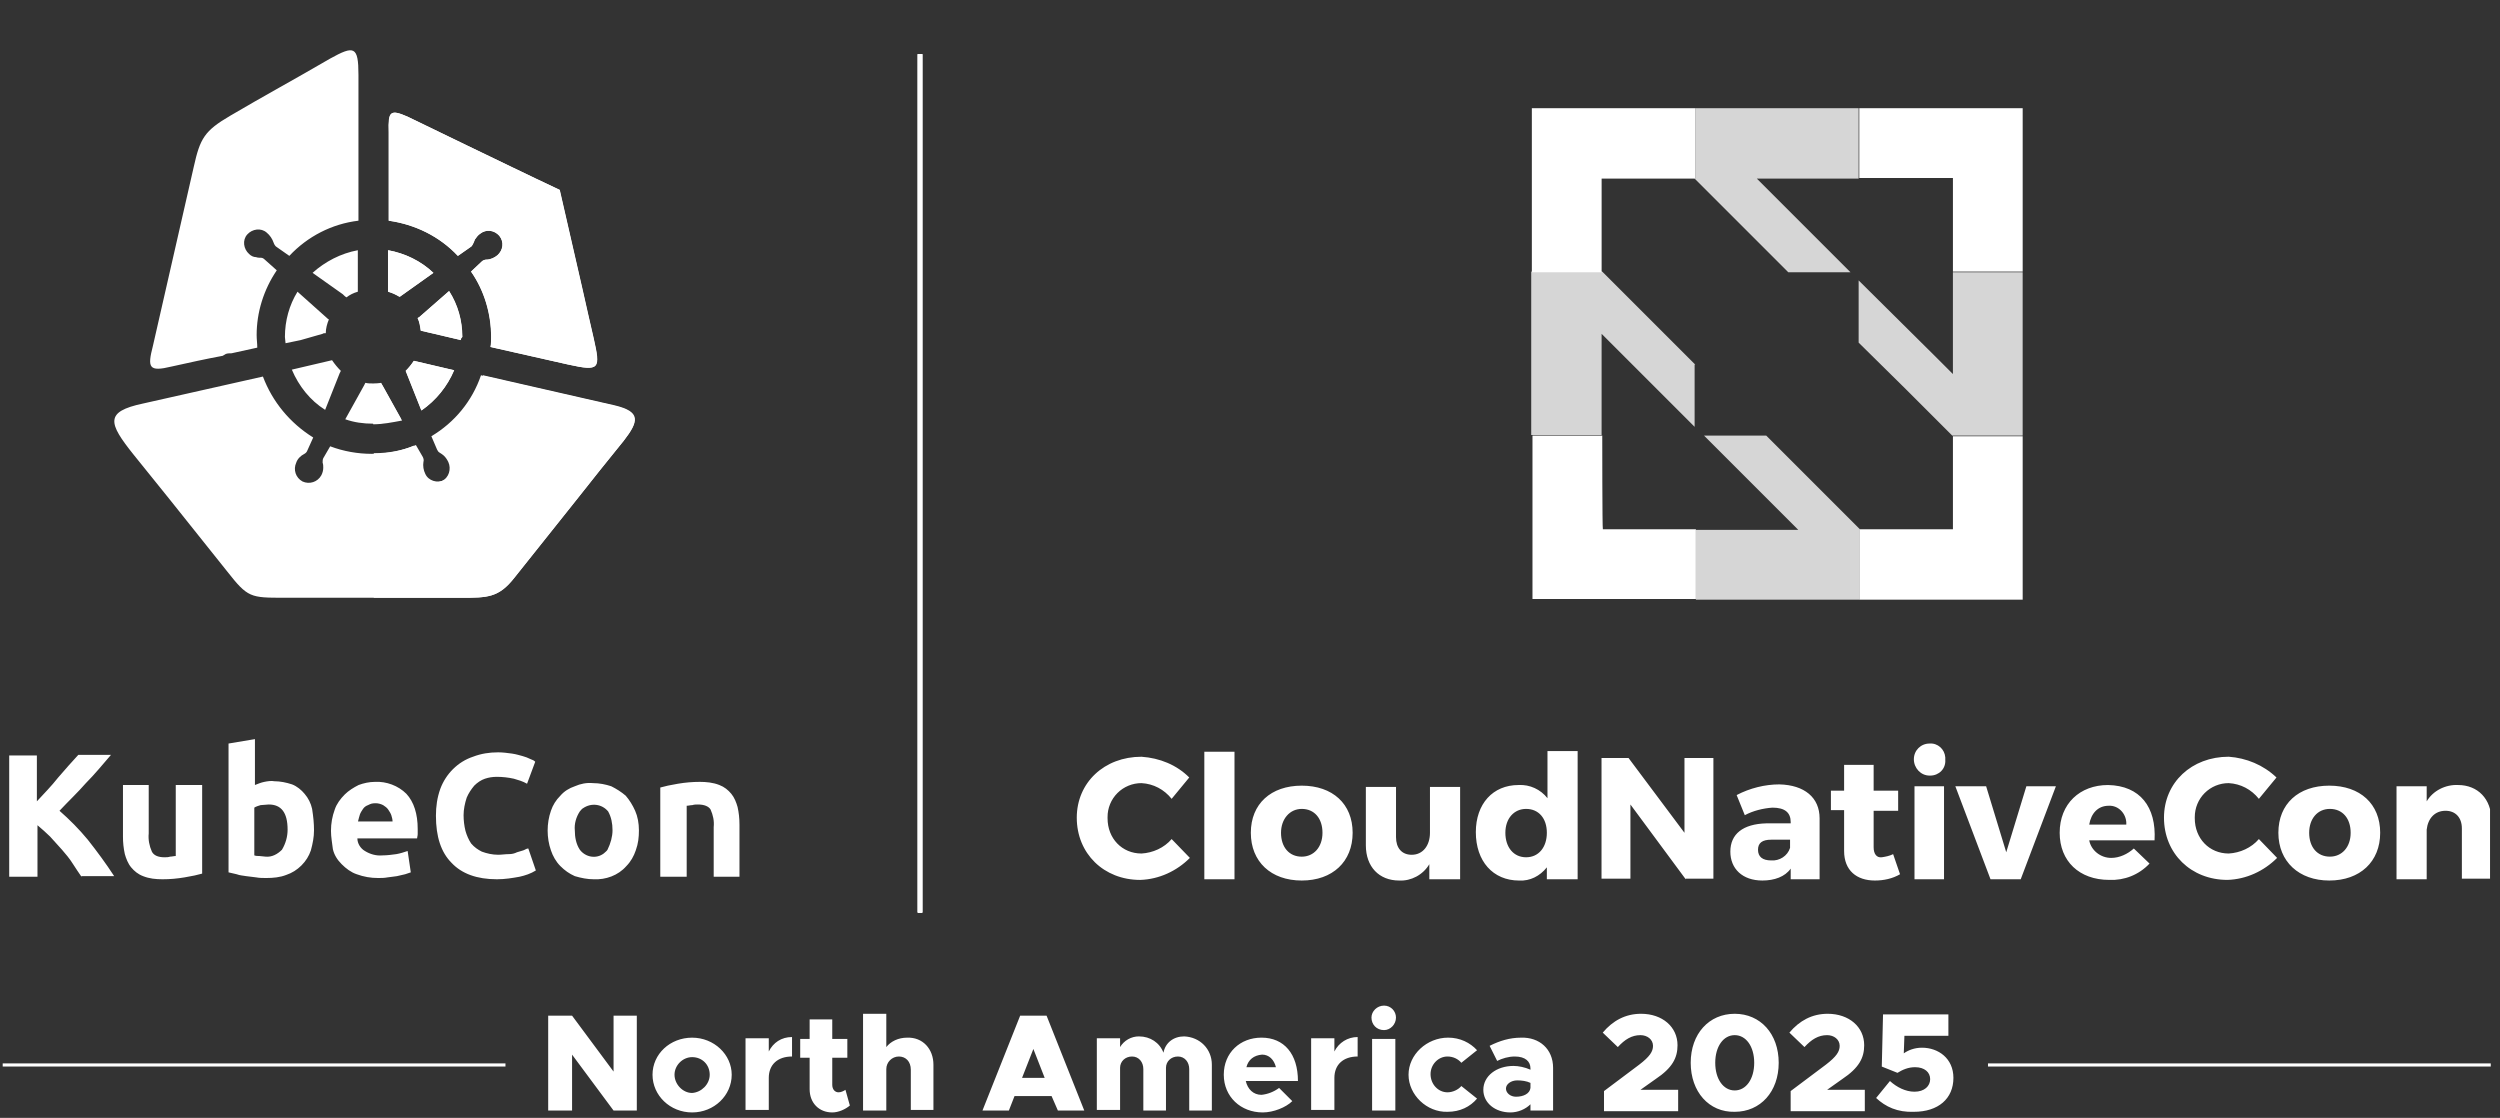 <svg width="123" height="55" viewBox="0 0 123 55" fill="none" xmlns="http://www.w3.org/2000/svg">
<rect x="0" y="0" width="123" height="55" fill="#333333" stroke="none"/>
<g clip-path="url(#clip0_2937_392)">
<path d="M32.486 38.746C32.703 38.684 32.981 38.622 33.352 38.56C33.723 38.499 34.063 38.468 34.434 38.468C34.743 38.468 35.084 38.499 35.392 38.622C35.64 38.715 35.825 38.87 35.98 39.055C36.135 39.241 36.228 39.488 36.289 39.705C36.351 39.983 36.382 40.261 36.382 40.57V43.136H35.114V40.694C35.145 40.385 35.083 40.106 34.96 39.828C34.867 39.674 34.651 39.581 34.341 39.581C34.249 39.581 34.156 39.581 34.063 39.612C33.97 39.612 33.877 39.643 33.785 39.643V43.136H32.486V38.746ZM30.136 40.849C30.136 40.508 30.074 40.199 29.92 39.921C29.61 39.55 29.085 39.488 28.683 39.767C28.621 39.797 28.59 39.859 28.528 39.921C28.343 40.199 28.25 40.539 28.281 40.849C28.281 41.189 28.343 41.529 28.528 41.807C28.807 42.178 29.332 42.271 29.703 41.992C29.765 41.931 29.858 41.869 29.889 41.807C30.043 41.498 30.136 41.158 30.136 40.849ZM31.435 40.849C31.435 41.189 31.404 41.498 31.28 41.838C31.187 42.116 31.033 42.394 30.817 42.611C30.415 43.075 29.796 43.291 29.209 43.26C28.899 43.26 28.59 43.198 28.281 43.106C28.003 42.982 27.786 42.827 27.57 42.611C27.353 42.394 27.199 42.116 27.106 41.838C26.89 41.219 26.89 40.508 27.106 39.89C27.199 39.612 27.353 39.364 27.57 39.148C27.755 38.932 28.003 38.777 28.281 38.684C28.559 38.56 28.868 38.499 29.178 38.53C29.487 38.53 29.796 38.591 30.074 38.684C30.322 38.808 30.569 38.962 30.785 39.148C30.971 39.364 31.125 39.612 31.249 39.89C31.373 40.168 31.435 40.508 31.435 40.849ZM24.447 43.26C23.457 43.26 22.715 42.982 22.221 42.456C21.695 41.931 21.448 41.158 21.448 40.137C21.448 39.674 21.509 39.241 21.664 38.808C21.942 38.066 22.53 37.478 23.272 37.231C23.674 37.077 24.076 37.015 24.509 37.015C24.725 37.015 24.973 37.045 25.189 37.076C25.405 37.107 25.591 37.169 25.715 37.2C25.838 37.231 25.993 37.293 26.117 37.355C26.209 37.386 26.271 37.416 26.333 37.478L25.931 38.56C25.715 38.437 25.498 38.375 25.282 38.313C25.008 38.252 24.728 38.221 24.447 38.22C24.23 38.22 24.045 38.251 23.859 38.313C23.674 38.375 23.488 38.499 23.334 38.653C23.179 38.839 23.056 39.024 22.963 39.241C22.87 39.519 22.808 39.828 22.808 40.106C22.808 40.354 22.839 40.632 22.901 40.879C22.963 41.096 23.055 41.312 23.179 41.498C23.334 41.683 23.519 41.807 23.705 41.9C23.952 41.992 24.23 42.054 24.509 42.054C24.694 42.054 24.849 42.023 25.034 42.023C25.189 42.023 25.313 41.992 25.436 41.931C25.529 41.9 25.653 41.869 25.746 41.838C25.838 41.807 25.9 41.745 25.993 41.745L26.364 42.827C26.116 42.982 25.838 43.075 25.56 43.136C25.22 43.198 24.849 43.26 24.447 43.26ZM19.314 40.416C19.314 40.323 19.283 40.199 19.252 40.106C19.221 40.014 19.16 39.921 19.098 39.828C19.036 39.735 18.943 39.674 18.85 39.612C18.727 39.55 18.603 39.519 18.479 39.519C18.294 39.519 18.232 39.55 18.108 39.612C18.016 39.643 17.923 39.705 17.861 39.797C17.799 39.89 17.737 39.983 17.706 40.076C17.675 40.168 17.645 40.292 17.613 40.416H19.314ZM16.284 40.879C16.284 40.508 16.346 40.168 16.47 39.828C16.562 39.55 16.748 39.303 16.964 39.086C17.15 38.901 17.397 38.746 17.645 38.622C17.892 38.53 18.17 38.468 18.448 38.468C19.005 38.437 19.592 38.653 19.994 39.055C20.365 39.457 20.551 40.045 20.551 40.787V41.034C20.551 41.127 20.52 41.189 20.52 41.25H17.583C17.583 41.498 17.737 41.745 17.954 41.869C18.201 42.023 18.51 42.116 18.819 42.085C19.036 42.085 19.283 42.054 19.5 42.023C19.685 41.992 19.871 41.931 20.056 41.869L20.211 42.92C20.118 42.951 20.025 42.982 19.933 43.013C19.809 43.044 19.685 43.075 19.531 43.106C19.376 43.136 19.252 43.136 19.067 43.167C18.912 43.198 18.758 43.198 18.603 43.198C18.244 43.2 17.888 43.137 17.552 43.013C17.273 42.92 17.026 42.735 16.81 42.518C16.593 42.302 16.439 42.054 16.377 41.776C16.346 41.498 16.284 41.189 16.284 40.879ZM15.449 40.849C15.449 41.189 15.387 41.498 15.295 41.838C15.202 42.116 15.047 42.364 14.831 42.58C14.614 42.796 14.367 42.951 14.089 43.044C13.779 43.167 13.439 43.198 13.099 43.198C12.945 43.198 12.759 43.198 12.604 43.167L12.11 43.106C11.955 43.075 11.801 43.075 11.646 43.013C11.511 42.985 11.377 42.954 11.244 42.92V36.582L12.543 36.365V38.622C12.697 38.56 12.852 38.499 13.006 38.468C13.161 38.437 13.347 38.406 13.501 38.437C13.78 38.437 14.089 38.499 14.367 38.591C14.614 38.684 14.831 38.87 14.985 39.055C15.169 39.268 15.296 39.523 15.356 39.797C15.418 40.199 15.449 40.508 15.449 40.849ZM14.15 40.818C14.15 39.983 13.841 39.581 13.223 39.581C13.099 39.581 12.945 39.612 12.821 39.612C12.728 39.643 12.604 39.674 12.512 39.735V42.085C12.604 42.116 12.666 42.116 12.759 42.116C12.852 42.116 12.976 42.147 13.068 42.147C13.377 42.178 13.656 42.024 13.872 41.807C14.058 41.498 14.15 41.158 14.15 40.818ZM9.946 42.982C9.729 43.044 9.451 43.106 9.08 43.167C8.709 43.229 8.369 43.26 7.998 43.26C7.657 43.26 7.348 43.229 7.039 43.106C6.792 43.013 6.606 42.858 6.452 42.673C6.297 42.487 6.204 42.24 6.142 42.023C6.079 41.739 6.048 41.449 6.05 41.158V38.622H7.317V41.003C7.286 41.312 7.348 41.621 7.472 41.9C7.565 42.085 7.781 42.178 8.09 42.178C8.183 42.178 8.276 42.178 8.369 42.147C8.461 42.147 8.554 42.116 8.647 42.116V38.622H9.946L9.946 42.982ZM4.009 43.136C3.885 42.951 3.731 42.735 3.576 42.487C3.422 42.24 3.236 42.023 3.05 41.807C2.865 41.591 2.649 41.374 2.463 41.158C2.277 40.972 2.061 40.787 1.844 40.601V43.136H0.453V37.169H1.814V39.426C2.154 39.055 2.525 38.684 2.865 38.251C3.205 37.849 3.545 37.478 3.854 37.138H5.462C5.06 37.602 4.658 38.097 4.225 38.53C3.823 38.993 3.36 39.426 2.927 39.89C3.421 40.323 3.885 40.787 4.318 41.312C4.782 41.9 5.215 42.487 5.617 43.106H4.009L4.009 43.136Z" fill="white"/>
<path fill-rule="evenodd" clip-rule="evenodd" d="M14.791 16.733L14.049 16.887C14.049 16.794 14.018 16.671 14.018 16.578C14.018 15.774 14.235 15.001 14.637 14.352L16.09 15.65C16.121 15.681 16.152 15.712 16.183 15.712C16.09 15.928 16.028 16.176 16.028 16.392C15.966 16.392 15.905 16.392 15.874 16.423L14.791 16.733ZM17.605 12.311V14.352C17.389 14.414 17.203 14.506 17.049 14.63C16.987 14.599 16.925 14.537 16.863 14.475L15.379 13.424C15.997 12.868 16.77 12.466 17.605 12.311ZM7.525 17.011C8.236 13.919 8.824 11.291 9.535 8.199C9.844 6.807 10.061 6.436 11.328 5.694C13.06 4.674 14.389 3.963 16.245 2.881C17.42 2.232 17.636 2.262 17.636 3.685V10.858C16.337 11.012 15.131 11.631 14.235 12.589L13.617 12.156C13.555 12.126 13.493 12.033 13.462 11.94C13.4 11.755 13.276 11.569 13.122 11.445C12.844 11.198 12.411 11.26 12.163 11.538C11.916 11.816 11.978 12.249 12.256 12.496C12.349 12.589 12.473 12.651 12.596 12.651C12.689 12.682 12.751 12.682 12.844 12.682C12.905 12.682 12.967 12.713 13.029 12.775L13.617 13.3C12.967 14.259 12.627 15.372 12.627 16.485C12.627 16.702 12.658 16.887 12.658 17.104L11.39 17.382C11.297 17.382 11.205 17.382 11.112 17.413L10.957 17.506C10.122 17.66 9.288 17.846 8.453 18.031C7.309 18.309 7.247 18.093 7.525 17.011ZM19.089 14.352V12.311C19.924 12.466 20.697 12.837 21.316 13.424L19.708 14.568C19.687 14.589 19.666 14.599 19.646 14.599C19.491 14.506 19.306 14.414 19.089 14.352ZM22.676 16.733L20.697 16.269C20.666 16.052 20.635 15.836 20.543 15.65C20.563 15.63 20.584 15.619 20.604 15.619L22.089 14.321C22.521 15.001 22.738 15.774 22.738 16.578C22.676 16.64 22.645 16.702 22.676 16.733ZM20.079 5.756C21.161 6.282 21.934 6.653 23.016 7.179C24.5 7.89 26.015 8.632 27.53 9.343C27.901 10.951 28.272 12.589 28.643 14.197C28.86 15.186 28.983 15.681 29.2 16.64C29.54 18.155 29.509 18.278 27.963 17.938L24.129 17.073C24.16 16.918 24.16 16.733 24.16 16.578C24.16 15.434 23.82 14.29 23.171 13.362L23.696 12.868C23.758 12.806 23.851 12.775 23.913 12.775C24.129 12.775 24.315 12.682 24.469 12.559C24.748 12.311 24.809 11.909 24.562 11.6C24.315 11.322 23.913 11.26 23.604 11.507C23.511 11.569 23.418 11.693 23.356 11.785C23.331 11.86 23.3 11.932 23.263 12.002C23.233 12.064 23.201 12.126 23.14 12.156L22.521 12.589C21.625 11.631 20.419 11.043 19.12 10.858V6.498C19.089 5.478 19.182 5.354 20.079 5.756ZM18.749 18.835C18.625 18.866 18.502 18.866 18.347 18.866C18.223 18.866 18.1 18.866 17.976 18.835L17.914 18.959L16.987 20.628C17.419 20.783 17.883 20.845 18.347 20.845C18.811 20.845 19.275 20.752 19.738 20.628L18.811 18.959L18.749 18.835ZM20.357 17.753L22.336 18.217C21.998 19.015 21.441 19.701 20.728 20.195L19.955 18.247C20.11 18.093 20.233 17.938 20.357 17.753ZM14.358 18.186L16.337 17.722C16.464 17.91 16.609 18.087 16.77 18.247L16.708 18.371L15.997 20.165C15.255 19.701 14.698 18.99 14.358 18.186ZM30.684 21.68C29.726 22.854 29.293 23.411 28.334 24.617C27.252 25.977 26.386 27.059 25.304 28.42C24.531 29.409 23.974 29.409 22.707 29.409H13.987C12.318 29.409 12.194 29.409 11.174 28.11C10.153 26.843 9.38 25.853 8.36 24.586C7.556 23.596 7.37 23.349 6.566 22.36C5.33 20.814 5.144 20.257 7.03 19.855L12.936 18.526C13.4 19.763 14.266 20.814 15.41 21.525L15.131 22.143C15.101 22.236 15.039 22.298 14.977 22.329C14.791 22.422 14.637 22.576 14.575 22.762C14.42 23.102 14.544 23.504 14.884 23.689C15.224 23.844 15.626 23.72 15.812 23.38C15.874 23.256 15.905 23.133 15.904 23.009C15.904 22.916 15.904 22.854 15.873 22.762C15.873 22.7 15.873 22.607 15.904 22.545L16.245 21.958C16.894 22.205 17.605 22.329 18.285 22.329C18.996 22.329 19.707 22.205 20.357 21.927L20.697 22.514C20.728 22.576 20.759 22.669 20.728 22.762C20.697 22.947 20.728 23.164 20.821 23.349C20.975 23.689 21.408 23.813 21.748 23.658C22.088 23.504 22.212 23.071 22.057 22.731C21.996 22.607 21.934 22.514 21.841 22.422C21.779 22.36 21.717 22.329 21.625 22.267C21.563 22.236 21.532 22.174 21.501 22.113L21.223 21.463C22.367 20.783 23.232 19.732 23.665 18.464L30.159 19.948C31.519 20.257 31.426 20.721 30.684 21.68Z" fill="white"/>
<path fill-rule="evenodd" clip-rule="evenodd" d="M19.102 14.351V12.311C19.936 12.466 20.709 12.836 21.328 13.424L19.72 14.568C19.699 14.589 19.679 14.599 19.658 14.599C19.504 14.506 19.318 14.413 19.102 14.351ZM22.688 16.732L20.709 16.268C20.678 16.052 20.648 15.836 20.555 15.65C20.575 15.63 20.596 15.619 20.617 15.619L22.101 14.32C22.534 15.001 22.75 15.774 22.75 16.578C22.688 16.64 22.657 16.701 22.688 16.732ZM20.091 5.756C21.173 6.282 21.946 6.653 23.028 7.178C24.512 7.89 26.027 8.632 27.543 9.343C27.914 10.95 28.285 12.589 28.656 14.197C28.872 15.186 28.996 15.681 29.212 16.64C29.552 18.155 29.521 18.278 27.976 17.938L24.141 17.072C24.172 16.918 24.172 16.732 24.172 16.578C24.172 15.434 23.832 14.29 23.183 13.362L23.709 12.867C23.77 12.806 23.863 12.775 23.925 12.775C24.141 12.775 24.327 12.682 24.482 12.558C24.76 12.311 24.822 11.909 24.574 11.6C24.327 11.322 23.925 11.26 23.616 11.507C23.523 11.569 23.43 11.693 23.368 11.785C23.343 11.86 23.312 11.932 23.276 12.002C23.245 12.064 23.214 12.125 23.152 12.156L22.534 12.589C21.637 11.631 20.431 11.043 19.132 10.858V6.498C19.102 5.478 19.194 5.354 20.091 5.756ZM20.369 17.753L22.348 18.216C22.01 19.015 21.453 19.701 20.74 20.195L19.967 18.247C20.122 18.093 20.245 17.938 20.369 17.753ZM18.359 20.875V18.897C18.483 18.897 18.638 18.866 18.761 18.866C18.792 18.927 18.823 18.958 18.854 19.02L19.782 20.69C19.287 20.783 18.823 20.875 18.359 20.875ZM30.696 21.679C29.738 22.854 29.305 23.411 28.347 24.617C27.264 25.977 26.398 27.059 25.316 28.42C24.543 29.409 23.987 29.409 22.719 29.409H18.39V22.298C19.102 22.298 19.812 22.174 20.462 21.896L20.802 22.483C20.833 22.545 20.864 22.638 20.833 22.731C20.802 22.916 20.833 23.133 20.926 23.318C21.08 23.658 21.513 23.782 21.853 23.627C22.193 23.473 22.317 23.04 22.163 22.73C22.101 22.607 22.039 22.514 21.946 22.421C21.884 22.36 21.822 22.329 21.73 22.267C21.668 22.236 21.637 22.174 21.606 22.112L21.328 21.463C22.472 20.783 23.337 19.732 23.77 18.464L30.264 19.948C31.531 20.257 31.439 20.721 30.696 21.679Z" fill="white"/>
<path d="M78.831 21.433H75.398V29.472H83.438V26.04H78.861C78.831 26.04 78.831 21.433 78.831 21.433ZM96.084 21.464V26.04H91.508L91.477 26.009V29.503H99.516V21.464H96.084ZM75.367 13.394H78.83L78.8 13.363V8.787H83.376L83.407 8.818V5.324H75.367L75.367 13.394ZM91.477 5.324V8.756H96.084V13.363H99.516V5.324L91.477 5.324Z" fill="white"/>
<path opacity="0.8" d="M91.043 13.394L86.436 8.787H91.445V5.324H83.406V8.818L87.982 13.394H91.043ZM86.9 21.433H83.839L87.673 25.267L88.477 26.071H83.437V29.503H91.476V26.009L89.188 23.721L86.9 21.433ZM96.083 13.394V18.403L95.279 17.599L91.445 13.796V16.857L93.764 19.145L96.052 21.433H99.515V13.394L96.083 13.394ZM83.406 17.939L78.83 13.363H75.336V21.402H78.799V16.424L83.375 21V17.939H83.406Z" fill="white"/>
<path d="M58.511 38.252L57.645 39.303C57.275 38.84 56.749 38.561 56.161 38.53C55.942 38.529 55.724 38.572 55.521 38.656C55.318 38.739 55.134 38.862 54.979 39.017C54.824 39.172 54.7 39.357 54.617 39.56C54.533 39.763 54.491 39.98 54.492 40.2V40.262C54.492 41.251 55.203 41.993 56.161 41.993C56.718 41.962 57.275 41.715 57.645 41.282L58.542 42.209C57.893 42.859 57.027 43.261 56.099 43.292C54.306 43.292 52.977 41.993 52.977 40.231C52.977 38.499 54.337 37.232 56.161 37.232C57.058 37.293 57.893 37.633 58.511 38.252M59.253 43.261V36.984H60.737V43.261H59.253ZM66.55 40.973C66.55 42.395 65.561 43.322 64.046 43.322C62.531 43.322 61.541 42.395 61.541 40.973C61.541 39.55 62.531 38.654 64.046 38.654C65.561 38.654 66.55 39.55 66.55 40.973ZM63.026 40.973C63.026 41.684 63.428 42.148 64.046 42.148C64.633 42.148 65.066 41.684 65.066 40.973C65.066 40.261 64.664 39.798 64.046 39.798C63.458 39.798 63.026 40.292 63.026 40.973ZM71.807 43.261H70.323V42.519C70.013 43.044 69.426 43.353 68.838 43.322C67.849 43.322 67.2 42.642 67.2 41.591V38.716H68.684V41.189C68.684 41.715 68.962 42.055 69.457 42.055C70.013 42.055 70.354 41.591 70.354 40.973V38.716H71.838V43.261L71.807 43.261ZM77.589 43.261H76.105V42.673C75.764 43.106 75.27 43.353 74.744 43.323C73.446 43.323 72.611 42.364 72.611 40.942C72.611 39.55 73.446 38.623 74.713 38.623C75.27 38.592 75.796 38.839 76.136 39.272V36.953H77.62V43.261H77.589ZM76.105 40.973C76.105 40.261 75.703 39.798 75.084 39.798C74.497 39.798 74.064 40.261 74.064 40.973C74.064 41.684 74.466 42.178 75.084 42.178C75.703 42.178 76.105 41.684 76.105 40.973ZM82.938 43.261L80.217 39.581V43.23H78.795V37.293H80.124L82.876 40.973V37.293H84.299V43.23H82.938V43.261ZM89.524 40.261V43.261H88.102V42.735C87.823 43.137 87.298 43.322 86.71 43.322C85.721 43.322 85.133 42.735 85.133 41.9C85.133 41.035 85.752 40.54 86.896 40.509H88.102V40.447C88.102 39.983 87.823 39.736 87.205 39.736C86.741 39.767 86.246 39.891 85.844 40.107L85.443 39.117C86.092 38.777 86.834 38.592 87.545 38.592C88.782 38.623 89.524 39.241 89.524 40.261ZM88.071 41.715V41.313H87.143C86.71 41.313 86.494 41.467 86.494 41.807C86.494 42.148 86.71 42.333 87.143 42.333C87.545 42.364 87.947 42.117 88.071 41.715M93.482 43.013C93.111 43.23 92.678 43.322 92.245 43.322C91.348 43.322 90.73 42.828 90.73 41.869V39.86H90.081V38.901H90.73V37.633H92.183V38.901H93.389V39.891H92.183V41.684C92.183 42.024 92.338 42.209 92.585 42.178C92.771 42.148 92.956 42.117 93.142 42.024L93.482 43.013ZM95.708 37.386C95.739 37.819 95.399 38.159 94.966 38.159H94.935C94.502 38.159 94.162 37.788 94.162 37.355C94.162 36.922 94.502 36.582 94.935 36.582C95.337 36.551 95.677 36.86 95.708 37.262V37.386ZM94.193 43.261V38.685H95.646V43.261H94.193ZM97.934 43.261L96.203 38.685H97.718L98.707 41.931L99.697 38.685H101.15L99.419 43.261H97.934ZM106.004 41.344H102.789C102.882 41.838 103.345 42.209 103.871 42.209C104.273 42.209 104.675 42.024 104.984 41.746L105.757 42.488C105.231 43.044 104.52 43.322 103.778 43.291C102.294 43.291 101.336 42.364 101.336 40.973C101.336 39.55 102.325 38.623 103.716 38.623C105.293 38.654 106.097 39.705 106.004 41.344ZM104.613 40.571C104.644 40.107 104.304 39.674 103.84 39.643H103.747C103.222 39.643 102.882 40.014 102.789 40.571H104.613ZM112.003 38.252L111.137 39.303C110.766 38.839 110.24 38.561 109.653 38.53C109.434 38.529 109.216 38.572 109.013 38.655C108.81 38.739 108.626 38.862 108.47 39.017C108.315 39.172 108.192 39.357 108.109 39.56C108.025 39.763 107.983 39.98 107.983 40.2V40.261C107.983 41.251 108.695 41.993 109.653 41.993C110.21 41.962 110.766 41.715 111.137 41.282L112.034 42.209C111.384 42.859 110.519 43.261 109.591 43.291C107.798 43.291 106.468 41.993 106.468 40.231C106.468 38.499 107.829 37.231 109.653 37.231C110.519 37.293 111.354 37.633 112.003 38.252ZM117.105 40.972C117.105 42.395 116.115 43.322 114.6 43.322C113.116 43.322 112.096 42.395 112.096 40.972C112.096 39.55 113.085 38.654 114.6 38.654C116.115 38.654 117.105 39.55 117.105 40.972ZM113.611 40.972C113.611 41.684 114.013 42.147 114.631 42.147C115.219 42.147 115.652 41.684 115.652 40.972C115.652 40.261 115.25 39.798 114.631 39.798C114.013 39.798 113.611 40.292 113.611 40.972ZM122.578 40.354V43.23H121.124V40.756C121.124 40.23 120.815 39.89 120.321 39.89C119.795 39.89 119.455 40.261 119.393 40.818V43.261H117.909V38.684H119.393V39.427C119.702 38.901 120.321 38.592 120.939 38.623C121.898 38.623 122.578 39.303 122.578 40.354Z" fill="white"/>
<path d="M45.156 2.664H45.373V44.899H45.156V2.664Z" fill="white"/>
<path d="M45.156 2.664H45.373V44.899H45.156V2.664Z" fill="white"/>
<path d="M45.156 2.664H45.373V44.899H45.156V2.664Z" fill="white"/>
<path d="M45.156 2.664H45.373V44.899H45.156V2.664Z" fill="white"/>
<path d="M45.156 2.664H45.373V44.899H45.156V2.664Z" fill="white"/>
<mask id="mask0_2937_392" style="mask-type:luminance" maskUnits="userSpaceOnUse" x="45" y="2" width="1" height="43">
<path d="M45.156 2.665H45.373V44.9H45.156V2.665Z" fill="white"/>
</mask>
<g mask="url(#mask0_2937_392)">
<path d="M45.156 2.665H45.373V44.9H45.156V2.665Z" fill="white"/>
</g>
<path d="M97.809 52.32H122.545V52.475H97.809L97.809 52.32ZM0.133 52.32H24.869V52.475H0.133V52.32ZM26.971 49.971H28.146L30.187 52.722V49.971H31.331V54.639H30.187L28.146 51.888V54.639H26.971L26.971 49.971ZM32.104 52.877C32.104 51.857 32.97 51.053 34.052 51.053C35.134 51.053 36 51.888 36 52.877C36 53.897 35.134 54.732 34.052 54.732C32.97 54.732 32.104 53.897 32.104 52.877ZM34.918 52.877C34.918 52.382 34.547 52.011 34.052 52.011C33.588 52.011 33.186 52.413 33.186 52.877C33.186 53.341 33.588 53.774 34.052 53.774C34.516 53.743 34.918 53.341 34.918 52.877M38.968 51.022V51.98C38.257 51.98 37.824 52.382 37.824 53.031V54.608H36.68V51.083H37.824V51.733C38.041 51.3 38.443 51.022 38.968 51.022ZM41.813 54.392C41.596 54.577 41.256 54.732 40.947 54.732C40.298 54.732 39.834 54.268 39.834 53.588V52.042H39.37V51.114H39.834V50.156H40.947V51.114H41.689V52.042H40.947V53.372C40.947 53.588 41.071 53.742 41.256 53.742C41.38 53.742 41.504 53.681 41.596 53.619L41.813 54.392ZM45.925 52.382V54.608H44.812V52.63C44.812 52.228 44.565 51.98 44.225 51.98C43.885 51.98 43.606 52.258 43.606 52.599V54.639H42.462V49.878H43.606V51.516C43.823 51.238 44.194 51.053 44.627 51.053C45.4 51.022 45.925 51.609 45.925 52.382M51.738 53.928H49.914L49.636 54.639H48.337L50.192 49.97H51.491L53.346 54.639H52.048L51.738 53.928ZM51.398 53.031L50.842 51.609L50.285 53.031H51.398ZM59.623 52.382V54.639H58.51V52.598C58.51 52.258 58.293 51.98 57.953 51.98C57.613 51.98 57.366 52.227 57.366 52.536V54.639H56.252V52.598C56.252 52.258 56.036 51.98 55.696 51.98C55.356 51.98 55.108 52.227 55.108 52.536V54.608H53.964V51.083H55.108V51.516C55.204 51.356 55.34 51.223 55.503 51.131C55.665 51.039 55.849 50.99 56.036 50.991C56.593 50.991 57.056 51.3 57.242 51.794C57.335 51.3 57.737 50.991 58.262 50.991C59.035 51.022 59.623 51.609 59.623 52.382ZM62.931 53.526L63.581 54.175C63.271 54.484 62.653 54.732 62.127 54.732C61.045 54.732 60.21 53.959 60.21 52.877C60.21 51.794 61.014 51.052 62.065 51.052C63.178 51.052 63.859 51.856 63.859 53.186H61.292C61.385 53.588 61.663 53.866 62.065 53.866C62.375 53.835 62.684 53.712 62.931 53.526ZM61.323 52.506H62.776C62.684 52.135 62.436 51.887 62.096 51.887C61.694 51.918 61.416 52.135 61.323 52.506M66.796 51.022V51.98C66.085 51.98 65.652 52.382 65.652 53.031V54.608H64.508V51.083H65.652V51.733C65.868 51.3 66.301 51.022 66.796 51.022ZM67.476 50.063C67.476 49.754 67.754 49.476 68.095 49.476C68.435 49.476 68.682 49.754 68.682 50.063C68.682 50.403 68.404 50.681 68.095 50.681C67.724 50.681 67.476 50.403 67.476 50.063ZM67.507 51.114H68.651V54.639H67.507V51.114ZM69.3 52.877C69.3 51.887 70.197 51.052 71.249 51.052C71.836 51.052 72.331 51.3 72.671 51.671L71.898 52.289C71.743 52.104 71.496 51.98 71.217 51.98C70.754 51.98 70.383 52.382 70.383 52.846C70.383 53.34 70.754 53.742 71.217 53.742C71.465 53.742 71.743 53.619 71.898 53.433L72.671 54.051C72.331 54.453 71.836 54.701 71.217 54.701C70.197 54.732 69.3 53.866 69.3 52.877M76.412 52.537V54.639H75.299V54.33C75.052 54.577 74.681 54.732 74.309 54.732C73.567 54.732 72.98 54.268 72.98 53.619C72.98 52.939 73.629 52.444 74.464 52.444C74.712 52.444 75.021 52.506 75.299 52.63V52.568C75.299 52.227 75.052 51.98 74.526 51.98C74.217 51.98 73.908 52.073 73.66 52.197L73.289 51.455C73.784 51.207 74.279 51.053 74.835 51.053C75.732 51.022 76.412 51.609 76.412 52.537ZM75.299 53.526V53.279C75.113 53.186 74.866 53.155 74.65 53.155C74.34 53.155 74.093 53.34 74.093 53.557C74.093 53.773 74.309 53.959 74.588 53.959C74.959 53.959 75.268 53.804 75.299 53.526ZM78.917 53.681L80.648 52.382C81.174 51.98 81.328 51.733 81.328 51.455C81.328 51.145 81.05 50.929 80.71 50.929C80.277 50.929 79.937 51.145 79.597 51.516L78.855 50.805C79.349 50.218 79.968 49.878 80.741 49.878C81.792 49.878 82.534 50.527 82.534 51.424C82.534 52.042 82.287 52.537 81.452 53.093L80.71 53.619H82.565V54.67H78.917L78.917 53.681ZM83.183 52.289C83.183 50.867 84.08 49.878 85.348 49.878C86.615 49.878 87.512 50.867 87.512 52.289C87.512 53.711 86.615 54.701 85.348 54.701C84.08 54.732 83.183 53.712 83.183 52.289ZM86.307 52.289C86.307 51.486 85.905 50.929 85.348 50.929C84.792 50.929 84.39 51.485 84.39 52.289C84.39 53.093 84.791 53.65 85.348 53.65C85.905 53.65 86.307 53.093 86.307 52.289ZM88.1 53.681L89.832 52.382C90.357 51.98 90.512 51.733 90.512 51.455C90.512 51.145 90.234 50.929 89.893 50.929C89.46 50.929 89.12 51.145 88.78 51.516L88.038 50.805C88.533 50.218 89.151 49.878 89.924 49.878C90.976 49.878 91.718 50.527 91.718 51.424C91.718 52.042 91.47 52.537 90.635 53.093L89.893 53.619H91.749V54.67H88.1V53.681ZM92.305 54.021L92.985 53.186C93.325 53.495 93.758 53.712 94.191 53.712C94.686 53.712 94.964 53.433 94.964 53.093C94.964 52.753 94.686 52.506 94.222 52.506C93.882 52.506 93.604 52.63 93.356 52.784L92.584 52.475L92.645 49.909H95.861V50.96H93.697L93.666 51.825C93.882 51.671 94.191 51.547 94.562 51.547C95.366 51.547 96.108 52.073 96.108 53.031C96.108 54.052 95.366 54.701 94.16 54.701C93.356 54.732 92.769 54.454 92.305 54.021Z" fill="white"/>
</g>
<defs>
<clipPath id="clip0_2937_392">
<rect width="122.51" height="54.797" fill="white"/>
</clipPath>
</defs>
</svg>

